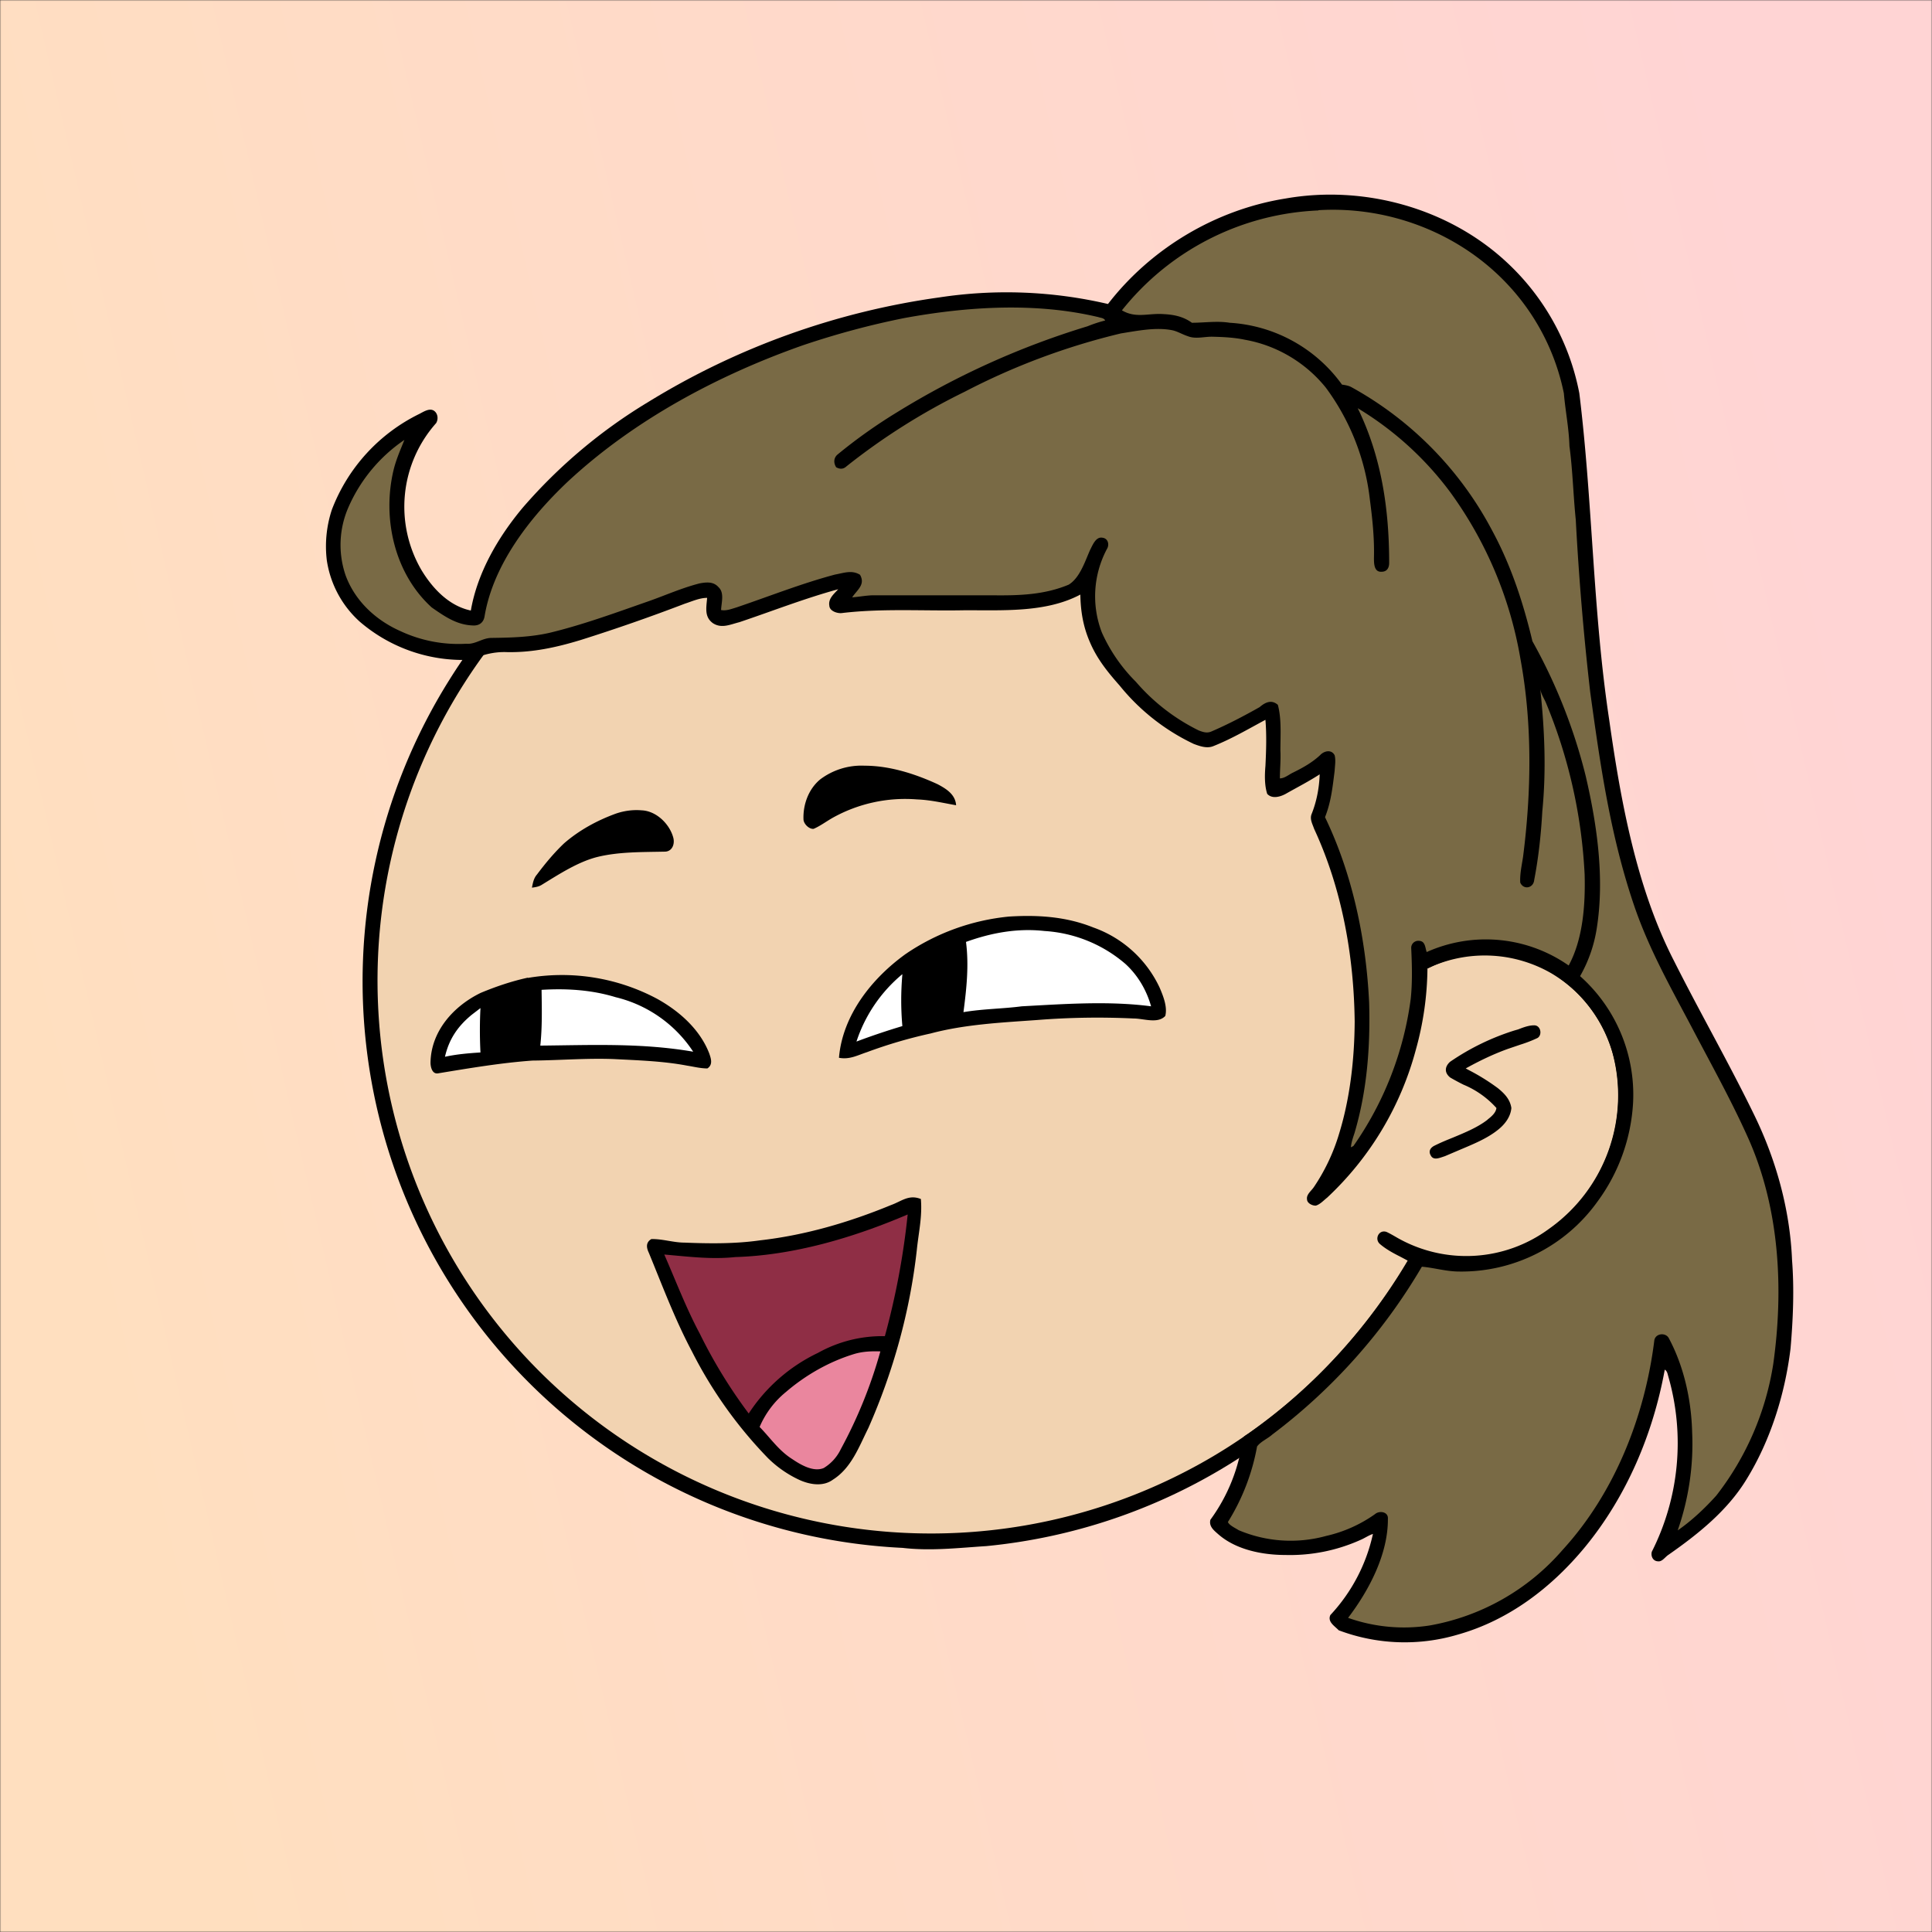 <svg xmlns="http://www.w3.org/2000/svg" viewBox="0 0 762 762" fill="none" shape-rendering="auto"><rect x="0" y="0" width="762" height="762" fill="#333333" stroke="none"/><mask id="viewboxMask"><rect width="762" height="762" rx="0" ry="0" x="0" y="0" fill="#fff" /></mask><g mask="url(#viewboxMask)"><rect fill="url(#backgroundLinear)" width="762" height="762" x="0" y="0" /><defs><linearGradient id="backgroundLinear" gradientTransform="rotate(347 0.5 0.5)"><stop stop-color="#ffdfbf"/><stop offset="1" stop-color="#ffd4d4"/></linearGradient></defs><path d="M396 164.8a224.8 224.8 0 0 1 104.8 42.4c6.2 4.9 12.5 9.4 18 15a225.4 225.4 0 0 1 71.8 149 58.5 58.5 0 0 1 50.9 42.2 71 71 0 0 1-27.6 76.5c-11 7.7-24.5 12-38 11.7-5 0-10-1.6-15-1.8-1.9 2.2-3.3 4.9-4.8 7.3A223.3 223.3 0 0 1 389 609.8c-11 .7-21.9 2-33 .7a223.7 223.7 0 0 1-178.8-342.3A223.4 223.4 0 0 1 352 163.5c14.6-1.4 29.4-.3 44 1.3Z" fill="#000"/><path fill-rule="evenodd" clip-rule="evenodd" d="M498.8 213.2A216 216 0 0 0 363 169c-13-.2-26.2 1.6-39 4a218 218 0 0 0-113.6 365.5 218.5 218.5 0 0 0 260.4 40.2c35-18.8 64.2-47.3 84.4-81.5l-3-1.6c-2.8-1.4-5.7-3-8-5-2.2-2-.3-5.8 2.7-4.7 1.5.7 3 1.6 4.4 2.4a55 55 0 0 0 59.6-3.6 64.5 64.5 0 0 0 25-69.8 53.1 53.1 0 0 0-24-31 52.6 52.6 0 0 0-47-2.8c-1.6.8-3.4 1.5-5 1.3-2.5-.2-2.8-4.2-.6-5.2 8-4 16.5-5.6 25.4-6.4a217 217 0 0 0-72-146.4c-4.4-4-8.7-8.1-13.9-11.3Zm107.6 196.2c2-1.2 1.3-5.1-1.4-5-2 0-4.2.8-6.2 1.6l-1.4.4a95.1 95.1 0 0 0-25.5 12.4c-2.2 2-2.2 4.4.1 6.2a92 92 0 0 0 5.2 2.8 36 36 0 0 1 13 9.2c-.2 1.9-2 3.4-3.4 4.5l-.2.2c-3.9 3-8.8 5-13.6 7-2.5 1-4.9 2-7.1 3.1-1.7.8-2.6 2.2-1.6 3.9 1 2 3.2 1.1 5 .5l.6-.2 5.4-2.3c5.4-2.3 11-4.5 15.4-8 2.7-2.1 5.1-5.1 5.4-8.7-.5-3.4-2.7-5.7-5.3-7.8a83 83 0 0 0-11.6-7.2l-1.1-.6c5.4-3 10.8-5.6 16.6-7.7l5-1.7a52 52 0 0 0 6.7-2.6Z" fill="#f2d3b1"/><g transform="translate(-161 -83)"><path d="M559 444.5c11.4-.7 22.5 0 33.2 4.3a45.7 45.7 0 0 1 26.2 23.8c1.4 3.3 3.1 7.5 2.2 11.1-3 3.2-8.5 1-12.5 1-12.7-.6-25.5-.4-38 .6-14 1-28.5 1.7-42 5.3a188 188 0 0 0-25.2 7.4c-3.7 1.2-6.8 3-11 2.2 1.4-16.8 13-31.4 26.4-41a87.3 87.3 0 0 1 40.7-14.7Z" fill="#000"/><path d="M573 450.2a54 54 0 0 1 31.9 13c4.9 4.5 8.3 10.3 10.1 16.7-16.7-2.2-34.3-.9-51 0-7.7 1-15.4 1-23 2.3 1.2-9.2 2.2-18.4 1-27.7 10-3.6 20.3-5.5 31-4.3Z" fill="#fff"/><path d="M369.2 468.7a79.8 79.8 0 0 1 50.9 8.2c8.7 4.8 16.9 12 20.6 21.5.7 2 1.6 4.5-.7 6-2.7 0-5.4-.7-8-1.1-9.4-1.8-19.4-2.1-29-2.6-10.7-.4-21.3.5-32 .6-12.5.9-24.8 3-37 5-2.5.6-3.2-2.4-3.2-4.2.2-12.4 9.1-22.3 19.8-27.5 6-2.5 12.2-4.6 18.6-6Z" fill="#000"/><path d="M516.9 467.3c-.6 7-.6 13.5 0 20.4a278 278 0 0 0-18.1 6.1 58 58 0 0 1 18-26.5ZM374.6 473.4c9.9-.6 19.7 0 29.2 2.9a50.8 50.8 0 0 1 30.6 21.5c-20.2-3.5-40-2.6-60.3-2.4.8-7.4.6-14.7.5-22ZM350.5 480.6c-.3 5.8-.3 11.6 0 17.5-4.7.3-9.4.7-14 1.7 1.6-7 5.1-12.1 10.6-16.6l3.4-2.6Z" fill="#fff"/></g><g transform="translate(-161 -83)"><path d="M502 385c9.9 0 19.9 3.2 28.8 7.3 3.4 1.8 7 4 7.3 8.3-5.1-.9-10.1-2.1-15.4-2.3a58.7 58.7 0 0 0-33.2 7.2c-2.5 1.4-5 3.3-7.6 4.4-1.8.2-4-2-4-3.8-.2-5.8 2-11.9 6.6-15.7A27 27 0 0 1 502 385ZM414 402.6c5.8.2 11 5.3 12.5 10.6.8 2.7-.4 5.8-3.5 5.7-8.8.2-18.2 0-26.8 2.2-7.5 2-14.7 6.7-21.4 10.8-1.2.8-2.5 1-4 1.2.4-2 .7-3.7 2-5.2 3.3-4.4 6.8-8.6 10.7-12.3 6-5.2 13-9 20.4-11.7 3.2-1.1 6.7-1.6 10.1-1.3Z" fill="#000"/></g><g transform="translate(-161 -83)"><path d="M524.2 555.9c.6 7-.9 13.2-1.6 20.1-2.7 24.2-9.3 48-19.1 70.2-3.7 7.4-6.7 15.8-14 20.4-3.8 2.8-9 2-13.2.1a44 44 0 0 1-12.4-8.6 171.3 171.3 0 0 1-30-42.1c-6.7-12.6-11.6-25.8-17-38.9-1-2.1-1.2-4.1 1-5.4 4.4-.1 8.7 1.4 13.1 1.4 9.9.4 20 .5 29.8-.9 17.7-2 35.1-7.1 51.6-13.9 4.2-1.5 7-4.3 11.8-2.4Z" fill="#000"/><path d="M519 562a298 298 0 0 1-9 48 52 52 0 0 0-26.4 6.6 67 67 0 0 0-27.3 23.9A197.7 197.7 0 0 1 437 609c-5.4-10.1-9.4-20.7-14-31.2 9.4.8 18.5 2 28 1 23.2-.7 46.7-7.7 68-16.8Z" fill="#8F2E45"/><path d="M508.2 616.1a184 184 0 0 1-15.6 38.5 17.5 17.5 0 0 1-6.7 7.4c-4 1.7-9-1.2-12.4-3.5-5.4-3.4-8.6-8.3-12.9-12.7A36 36 0 0 1 471 632c7.8-6.7 17.1-12 27-15 3.4-1 6.7-1.1 10.2-1Z" fill="#EA869E"/></g><g transform="translate(-161 -83)"></g><g transform="translate(-161 -83)"></g><g transform="translate(-161 -83)"><path d="M754.9 186.1a94.7 94.7 0 0 1 29 52c5.3 43 5.3 86 11.8 128.9 4.5 31.8 10.7 66.1 25.5 94.9 10.3 20.5 21.8 40.5 31.8 61.1 8.6 17.7 14 37.3 14.8 57 .9 11.5.4 23.5-.6 34.9-2.2 18-7.9 36.3-17.5 51.8-7.5 12.2-19 21.4-30.6 29.5-1.3.8-2.5 2.8-4.1 2.6-2 0-3-2-2.5-3.8a95 95 0 0 0 6.5-69.1c-.3-1-.4-2.1-1.4-2.7-4.6 25.3-15 49.9-31.4 69.9-13.2 16-30 28.9-50.2 34.6a73.7 73.7 0 0 1-47-1.7c-1.6-1.7-4.5-3.3-3.3-6a68.1 68.1 0 0 0 16.8-32c-1.8.6-3.3 1.7-5 2.4a67.7 67.7 0 0 1-29.5 5.9c-9 0-19.3-2-26.3-8-1.8-1.6-4-3.2-3.3-5.9a69 69 0 0 0 12.8-32.3c.7-.9 1.9-1.4 2.8-2.1 26-18.2 47.3-42.2 63.5-69.5 1-2.3 3.4-2.8 5.6-2a55.2 55.2 0 0 0 41.4-4 64.8 64.8 0 0 0 34.3-65.5 55 55 0 0 0-19.8-36 50.2 50.2 0 0 0-55-6 123 123 0 0 1-4.6 32.1 123.4 123.4 0 0 1-35 58.3c-1.3 1-2.7 2.6-4.4 3.1-1.3.1-3.5-.9-3.5-2.5-.3-1.9 1.7-3.3 2.7-4.8a76.6 76.6 0 0 0 10-21.2c4.3-14 6-29.3 6.1-44-.3-26-5-52.4-16-76.1-.6-1.8-1.8-3.8-1-5.8 2-5 3-10.3 3.2-15.7-4.3 2.8-9 5.2-13.4 7.7-2.2 1.2-5.4 2.1-7.3 0-1.1-3.4-1-7.5-.7-11 .3-6.2.5-12.1 0-18.2-6.9 3.7-13.3 7.5-20.6 10.4-2.5 1-5.3 0-7.7-.9a83.6 83.6 0 0 1-29.2-23c-4.7-5.3-9-10.6-11.8-17.3-2.6-6-3.6-12.1-3.7-18.6-13.7 7.3-31 6.1-46.1 6.2-16 .3-32.2-.8-48 1.1-1.8.2-4.8-.8-4.9-2.9-.5-2.8 1.8-4.6 3.5-6.5-13.2 3.6-26.2 8.7-39 13-3.6.9-7 2.6-10.4.4-3.5-2.5-2.6-6.2-2.3-10-3 0-6 1.4-8.8 2.3a721.5 721.5 0 0 1-41 14.3c-9.5 2.9-19 5-29.1 4.8-4.8-.2-9.6.9-14 3a62.4 62.4 0 0 1-44.1-15 40.6 40.6 0 0 1-13-24.2 46 46 0 0 1 2-20 69.7 69.7 0 0 1 34.4-37.7c1.6-.8 3.9-2.4 5.7-1.4 1.7 1 2 3.4 1 5a49.6 49.6 0 0 0-5.8 57.9c4.4 7.3 10.9 14.2 19.5 16 2.6-15 10.8-29 20.5-40.6a205.6 205.6 0 0 1 49.4-41.6 297.1 297.1 0 0 1 114.9-41.3 176 176 0 0 1 66.5 2.6c17-22 42.5-37.2 70-41.6 30.7-5.4 63.9 3.6 86.9 24.8Z" fill="#000"/><g fill="#796a45"><path d="M681 165.9c28-1.7 56.2 9.2 75.2 29.9a88.5 88.5 0 0 1 21.6 42.3c.6 7 2 13.8 2.2 20.8 1.3 9.7 1.5 19.4 2.5 29.1 1.2 22.6 3.1 45.5 5.7 68 4 29 8 57.1 17.6 85 5.8 16.7 14.1 31.4 22.3 46.9 7.8 14.9 16.1 29.7 22.9 45.1 11.9 27.4 13.5 58.6 9.4 87.9a112.7 112.7 0 0 1-22.5 52c-4.5 5-9.7 9.9-15.2 13.7 4.3-12.3 6.3-25.6 5.7-38.6-.3-12.7-3.2-26-9.2-37.2-1.2-2.3-5.1-2-5.7.7-3.7 30-15.6 60.3-36.2 82.8a90 90 0 0 1-52.4 29.8 66.1 66.1 0 0 1-32.2-3c8.3-10.9 15.8-25.2 15.7-39.1.2-2.8-3.4-3.3-5.1-1.8a53.9 53.9 0 0 1-19.3 8.6 52.6 52.6 0 0 1-34.5-2.3c-1.2-.8-3.7-1.9-4.2-3.2a84.7 84.7 0 0 0 11.5-29.8c1.5-2 4.1-3 6-4.7a226.1 226.1 0 0 0 59-66.2c4.7.4 9.3 1.8 14.2 1.9a66 66 0 0 0 55-27.5 72.5 72.5 0 0 0 14.1-39 62.6 62.6 0 0 0-20.9-50 55 55 0 0 0 6.6-19c3.1-19.7.1-40.7-4.4-60a214.8 214.8 0 0 0-21-53.1c-3.6-15.1-8.4-29.8-15.8-43.5a138 138 0 0 0-55.4-56.6c-1.2-.7-2.5-.9-3.9-1.1a58.9 58.9 0 0 0-44.3-24.4c-5-.8-9.9 0-14.9 0-3.3-2.4-7-3.2-11-3.4-6.1-.5-11 1.8-16.6-1.5A104.6 104.6 0 0 1 681 166Z"/><path d="M594 208c1 .4 2.3.3 2.9 1.4-2.4.6-4.8 1.4-7 2.3a320.2 320.2 0 0 0-75.1 33.9c-8.2 5-16.1 10.6-23.5 16.7-1.5 1.3-1.6 3.3-.5 5 1.5.8 2.8.8 4.1-.4a254.2 254.2 0 0 1 46.6-29.4 268.6 268.6 0 0 1 61.6-23c6.4-1 13.5-2.5 20-1.3 2.2.4 4.2 1.7 6.4 2.4 3 1.2 6.2.2 9.5.2 4.3.1 8.8.3 13 1.2 12.5 2.2 24 9 32 19a91.5 91.5 0 0 1 17.3 44.1c1 7.6 1.8 15.2 1.6 22.9 0 2.2 0 5.7 3 5.5 2.2 0 3-1.6 3-3.5 0-21.1-3-41.8-12.4-61a127.4 127.4 0 0 1 36.4 33 156 156 0 0 1 27.8 66c4.7 25.5 4.3 52.4 1 78-.5 3.3-1.3 6.8-1.1 10.1 1.3 3 5.2 2.2 5.5-1 1.7-8.8 2.7-18 3.2-27.1 1.6-16.3.9-32.1-.8-48.3.3 2 1.4 3.6 2.2 5.4A202.3 202.3 0 0 1 786 428c.3 11.7-.6 25.3-6.3 35.8a57 57 0 0 0-56-5.3c-.6-1.6-.5-4.2-2.8-4.4-1.7-.3-3.4 1-3.3 2.9.3 6.6.5 13.4-.2 20a130.9 130.9 0 0 1-22.6 58l-1 .5c.2-2 .8-3.7 1.4-5.5 5-16.8 6.3-34.2 5.8-51.6-1.2-24.9-6.5-50.5-17.4-73.1 2.4-6 3-12 3.8-18.3.1-2 .5-4.1 0-6.1-1.2-2.4-4.1-1.8-5.7-.1-3.2 3-7 5.1-10.9 7-1.6.8-3.2 2.2-5 2.2 0-3.6.4-7.3.2-11 0-5.9.5-12.4-1-18-2.5-2.2-5-1-7.2.9-6.2 3.5-12.5 6.8-19 9.6-1.8.8-3.4.2-5-.4a78.2 78.2 0 0 1-24.8-19.2 64.7 64.7 0 0 1-13.4-19.4 39.7 39.7 0 0 1 2-33c1-1.6.5-4.1-1.7-4.4-2.7-.6-4 3-5 4.9-2 4.5-4 10.9-8.4 13.6-9.6 4-19.4 4.3-29.6 4.2h-48c-2.6.1-5.1.6-7.8.8 2-3 5.3-5 3.1-8.9-3.2-2-6.4-.7-9.8-.1-13.2 3.5-26 8.6-39 13-2 .6-4 1.4-6 1 .1-2.8 1.4-6.8-1-9-2-2.3-4.8-2-7.5-1.5-7 1.8-13.2 4.6-20 7-12.9 4.5-25.9 9.3-39.2 12.5-7.5 1.7-15.1 1.9-22.8 2-3.7 0-6.3 2.6-10 2.3a54 54 0 0 1-26-5c-9.7-4.3-17.9-11.9-21.6-22a37 37 0 0 1 1.2-27 62.3 62.3 0 0 1 22-26.4c-1.6 4-3.3 7.8-4.3 12-4.5 19 .4 40.8 15.1 54.1 5.2 3.6 10 7 16.6 7.1 2.3 0 3.8-1.3 4.2-3.5 3.4-20.6 18-39.2 32.8-53.2 26.2-24.4 59.4-42.1 93-53.9 13.1-4.4 26.4-8 40-10.7 24.7-4.5 51.4-6.2 76-.4Z"/></g></g><g transform="translate(-161 -83)"></g></g></svg>